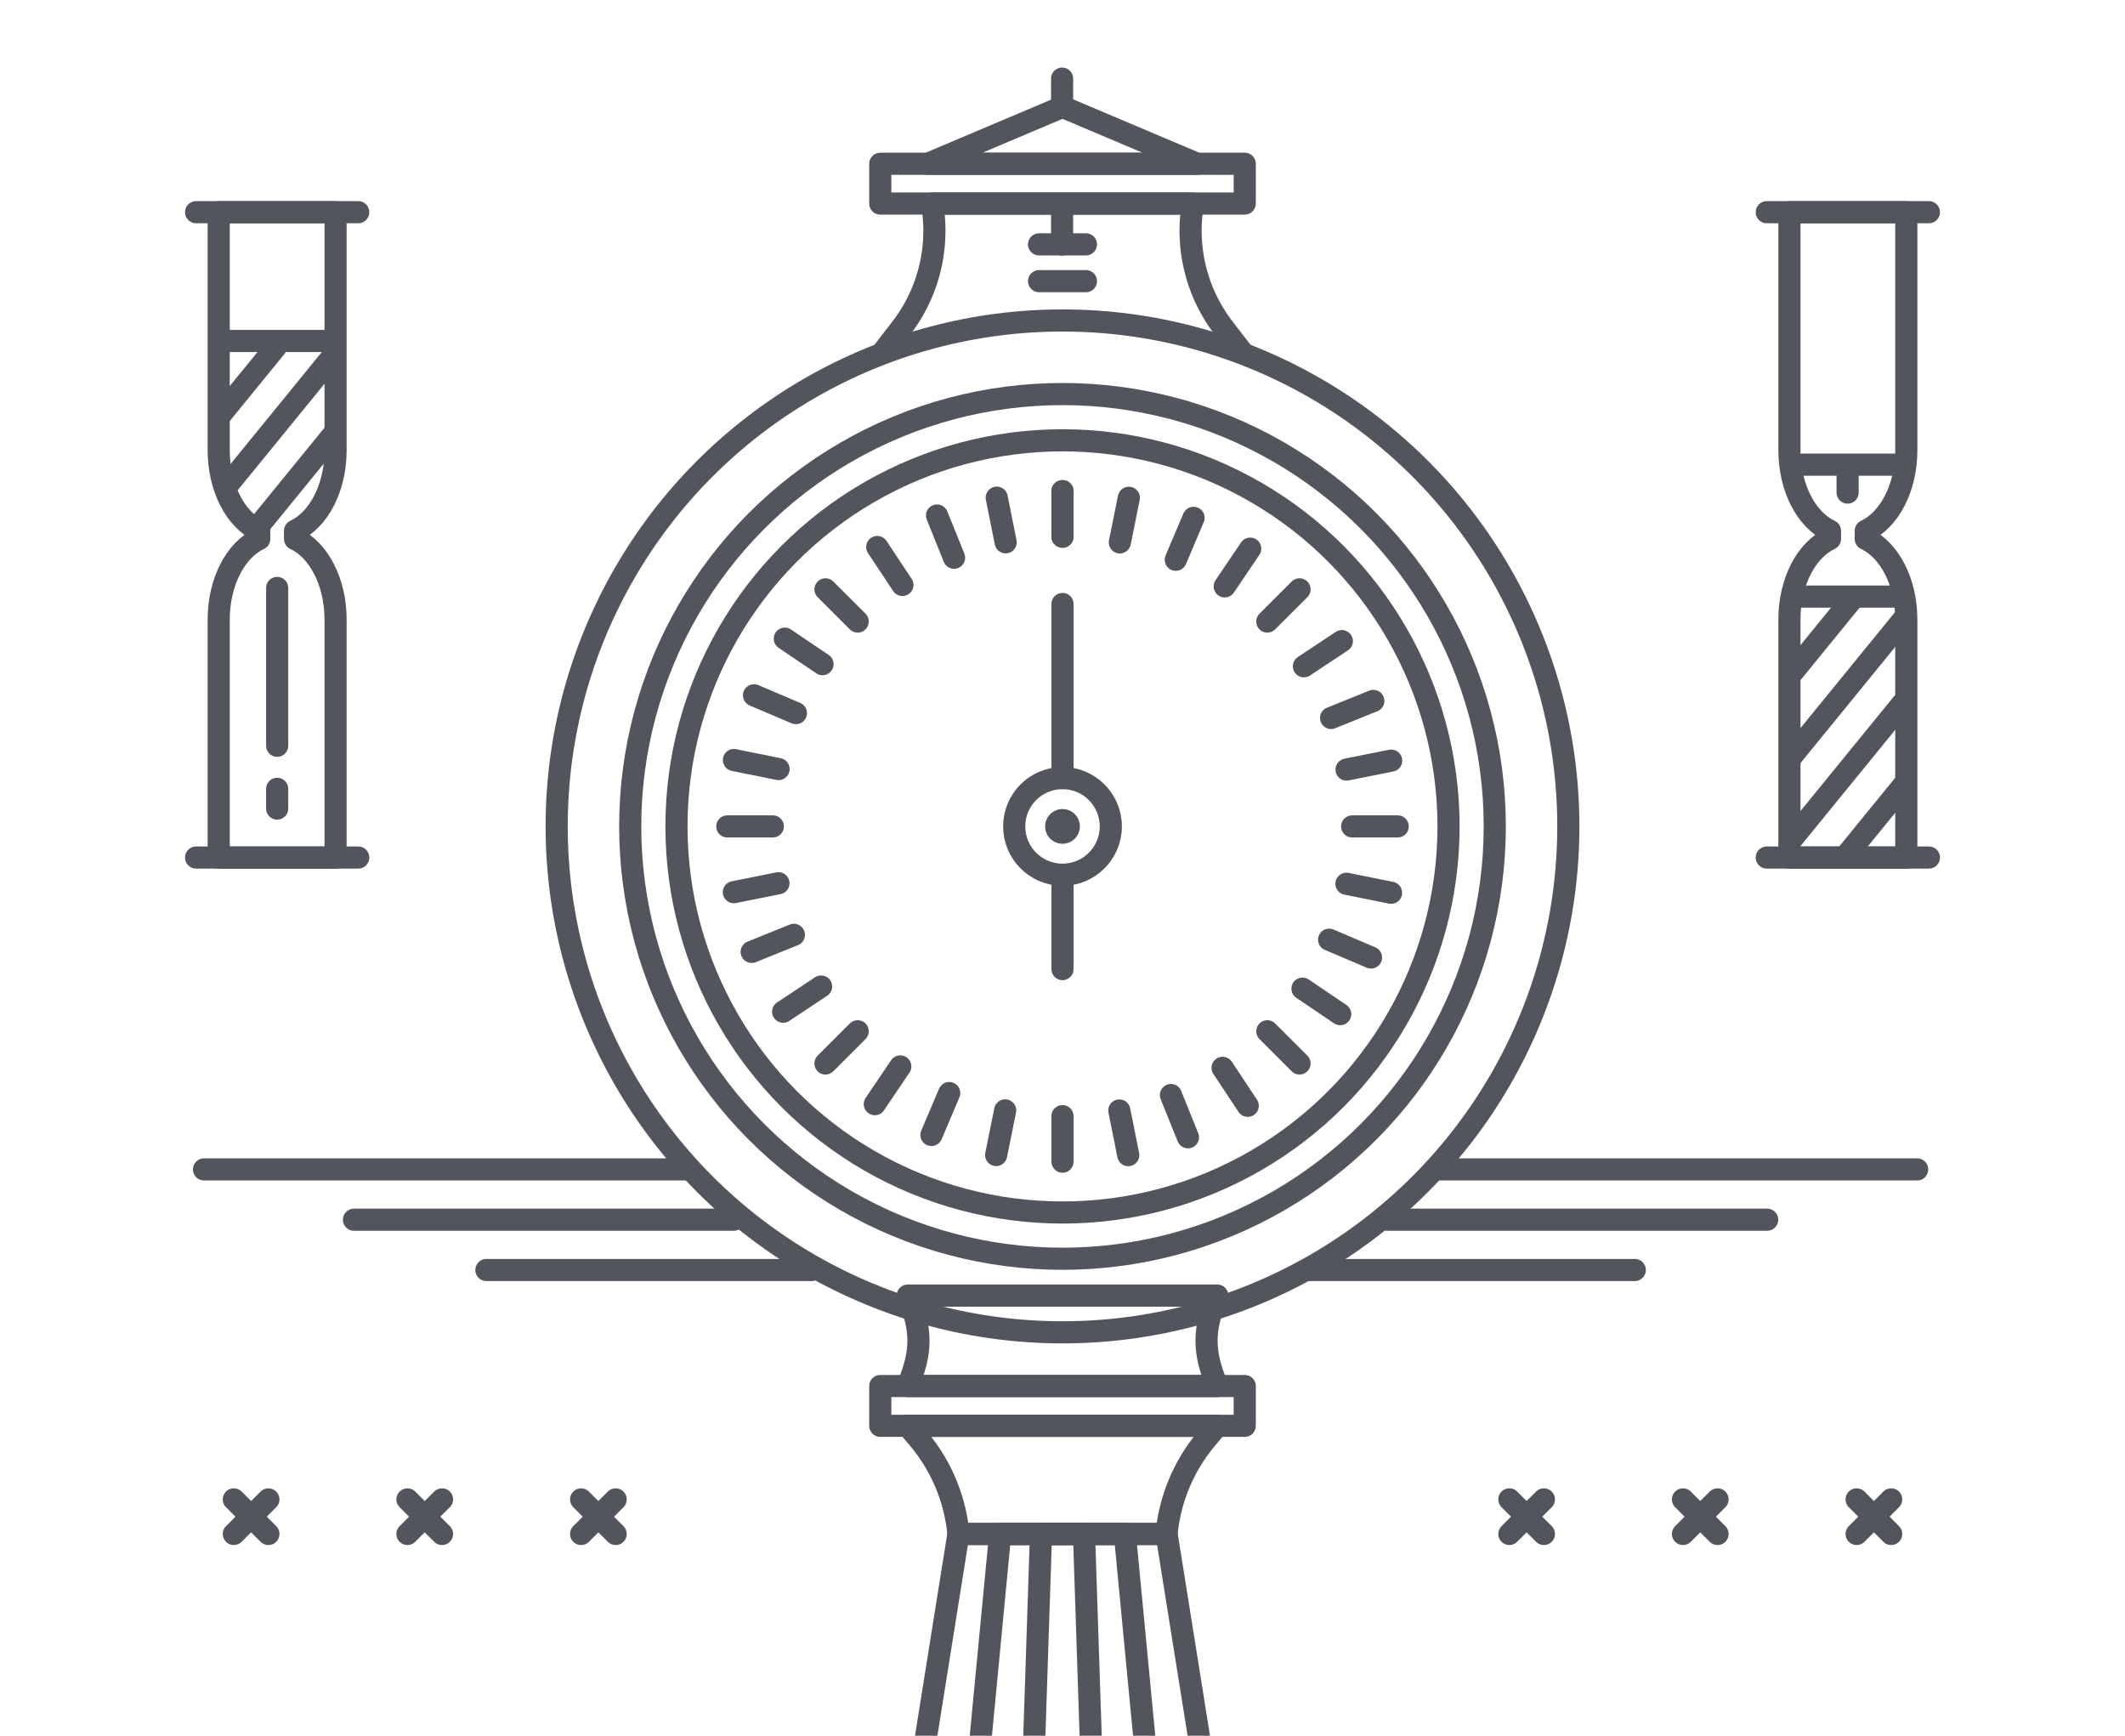<svg xmlns="http://www.w3.org/2000/svg" viewBox="0 0 240 196">
  <g id="Layer_2" data-name="Layer 2">
    <rect width="240" height="196" style="fill: #fff"/>
  </g>
  <g id="Layer_1" data-name="Layer 1">
    <g>
      <path d="M102.518,146.3h0c1.618,3.875,1.618,6.338,0,10.214h34.964c-1.618-3.876-1.618-6.339,0-10.214H102.518Z" style="fill: none;stroke: #52565c;stroke-linecap: round;stroke-linejoin: round;stroke-width: 2.5px"/>
      <path d="M102.518,161l1.338,1.6a19.581,19.581,0,0,1,4.39,10.617h23.508a19.581,19.581,0,0,1,4.39-10.617l1.338-1.6Z" style="fill: none;stroke: #52565c;stroke-linecap: round;stroke-linejoin: round;stroke-width: 2.5px"/>
      <rect x="99.418" y="156.513" width="41.164" height="4.491" style="fill: none;stroke: #52565c;stroke-linecap: round;stroke-linejoin: round;stroke-width: 2.5px"/>
      <g>
        <g>
          <g>
            <line x1="174.371" y1="173.218" x2="170.467" y2="169.314" style="fill: none;stroke: #52565c;stroke-linecap: round;stroke-linejoin: round;stroke-width: 2.5px"/>
            <line x1="174.371" y1="169.314" x2="170.467" y2="173.218" style="fill: none;stroke: #52565c;stroke-linecap: round;stroke-linejoin: round;stroke-width: 2.5px"/>
          </g>
          <g>
            <line x1="193.982" y1="173.218" x2="190.077" y2="169.314" style="fill: none;stroke: #52565c;stroke-linecap: round;stroke-linejoin: round;stroke-width: 2.5px"/>
            <line x1="193.982" y1="169.314" x2="190.077" y2="173.218" style="fill: none;stroke: #52565c;stroke-linecap: round;stroke-linejoin: round;stroke-width: 2.5px"/>
          </g>
          <g>
            <line x1="213.592" y1="173.218" x2="209.688" y2="169.314" style="fill: none;stroke: #52565c;stroke-linecap: round;stroke-linejoin: round;stroke-width: 2.5px"/>
            <line x1="213.592" y1="169.314" x2="209.688" y2="173.218" style="fill: none;stroke: #52565c;stroke-linecap: round;stroke-linejoin: round;stroke-width: 2.5px"/>
          </g>
        </g>
        <g>
          <g>
            <line x1="30.312" y1="173.218" x2="26.408" y2="169.314" style="fill: none;stroke: #52565c;stroke-linecap: round;stroke-linejoin: round;stroke-width: 2.5px"/>
            <line x1="30.312" y1="169.314" x2="26.408" y2="173.218" style="fill: none;stroke: #52565c;stroke-linecap: round;stroke-linejoin: round;stroke-width: 2.5px"/>
          </g>
          <g>
            <line x1="49.923" y1="173.218" x2="46.018" y2="169.314" style="fill: none;stroke: #52565c;stroke-linecap: round;stroke-linejoin: round;stroke-width: 2.5px"/>
            <line x1="49.923" y1="169.314" x2="46.018" y2="173.218" style="fill: none;stroke: #52565c;stroke-linecap: round;stroke-linejoin: round;stroke-width: 2.5px"/>
          </g>
          <g>
            <line x1="69.533" y1="173.218" x2="65.629" y2="169.314" style="fill: none;stroke: #52565c;stroke-linecap: round;stroke-linejoin: round;stroke-width: 2.5px"/>
            <line x1="69.533" y1="169.314" x2="65.629" y2="173.218" style="fill: none;stroke: #52565c;stroke-linecap: round;stroke-linejoin: round;stroke-width: 2.5px"/>
          </g>
        </g>
      </g>
      <circle cx="120" cy="93.319" r="57.13" style="fill: none;stroke: #52565c;stroke-linecap: round;stroke-linejoin: round;stroke-width: 2.5px"/>
      <circle cx="120" cy="93.319" r="48.822" style="fill: none;stroke: #52565c;stroke-linecap: round;stroke-linejoin: round;stroke-width: 2.5px"/>
      <circle cx="120" cy="93.319" r="43.599" style="fill: none;stroke: #52565c;stroke-linecap: round;stroke-linejoin: round;stroke-width: 2.5px"/>
      <g>
        <g>
          <line x1="31.334" y1="38.965" x2="25.023" y2="46.705" style="fill: none;stroke: #52565c;stroke-linecap: round;stroke-linejoin: round;stroke-width: 2.5px"/>
          <line x1="37.46" y1="40.365" x2="25.777" y2="54.694" style="fill: none;stroke: #52565c;stroke-linecap: round;stroke-linejoin: round;stroke-width: 2.5px"/>
          <line x1="37.642" y1="49.056" x2="28.922" y2="59.751" style="fill: none;stroke: #52565c;stroke-linecap: round;stroke-linejoin: round;stroke-width: 2.5px"/>
          <g>
            <line x1="31.303" y1="66.392" x2="31.303" y2="84.215" style="fill: none;stroke: #52565c;stroke-linecap: round;stroke-linejoin: round;stroke-width: 2.5px"/>
            <line x1="31.303" y1="89.074" x2="31.303" y2="91.304" style="fill: none;stroke: #52565c;stroke-linecap: round;stroke-linejoin: round;stroke-width: 2.5px"/>
            <line x1="22.147" y1="23.961" x2="40.459" y2="23.961" style="fill: none;stroke: #52565c;stroke-linecap: round;stroke-linejoin: round;stroke-width: 2.5px"/>
            <line x1="22.147" y1="96.834" x2="40.459" y2="96.834" style="fill: none;stroke: #52565c;stroke-linecap: round;stroke-linejoin: round;stroke-width: 2.5px"/>
            <path d="M37.9,50.837V23.961H24.7V50.837c0,4.258,1.923,7.863,4.579,9.1v.922C26.625,62.1,24.7,65.7,24.7,69.958V96.834H37.9V69.958c0-4.258-1.923-7.863-4.58-9.1v-.922C35.981,58.7,37.9,55.1,37.9,50.837Z" style="fill: none;stroke: #52565c;stroke-linecap: round;stroke-linejoin: round;stroke-width: 2.5px"/>
            <line x1="25.437" y1="38.502" x2="37.169" y2="38.502" style="fill: none;stroke: #52565c;stroke-linecap: round;stroke-linejoin: round;stroke-width: 2.5px"/>
          </g>
        </g>
        <g>
          <g>
            <line x1="202.358" y1="76.043" x2="209.315" y2="67.51" style="fill: none;stroke: #52565c;stroke-linecap: round;stroke-linejoin: round;stroke-width: 2.5px"/>
            <line x1="202.358" y1="85.409" x2="215.224" y2="69.628" style="fill: none;stroke: #52565c;stroke-linecap: round;stroke-linejoin: round;stroke-width: 2.5px"/>
            <line x1="202.358" y1="94.776" x2="214.855" y2="79.448" style="fill: none;stroke: #52565c;stroke-linecap: round;stroke-linejoin: round;stroke-width: 2.5px"/>
            <line x1="208.395" y1="96.737" x2="214.957" y2="88.688" style="fill: none;stroke: #52565c;stroke-linecap: round;stroke-linejoin: round;stroke-width: 2.5px"/>
            <line x1="214.593" y1="52.472" x2="203.4" y2="52.472" style="fill: none;stroke: #52565c;stroke-linecap: round;stroke-linejoin: round;stroke-width: 2.5px"/>
            <line x1="217.853" y1="96.834" x2="199.541" y2="96.834" style="fill: none;stroke: #52565c;stroke-linecap: round;stroke-linejoin: round;stroke-width: 2.5px"/>
            <line x1="217.853" y1="23.961" x2="199.541" y2="23.961" style="fill: none;stroke: #52565c;stroke-linecap: round;stroke-linejoin: round;stroke-width: 2.5px"/>
            <path d="M202.1,69.957V96.834h13.2V69.957c0-4.258-1.923-7.862-4.579-9.1v-.921c2.656-1.237,4.579-4.842,4.579-9.1V23.961H202.1V50.837c0,4.258,1.923,7.863,4.58,9.1v.921C204.019,62.1,202.1,65.7,202.1,69.957Z" style="fill: none;stroke: #52565c;stroke-linecap: round;stroke-linejoin: round;stroke-width: 2.5px"/>
            <line x1="214.563" y1="67.37" x2="202.831" y2="67.37" style="fill: none;stroke: #52565c;stroke-linecap: round;stroke-linejoin: round;stroke-width: 2.5px"/>
          </g>
          <line x1="208.67" y1="52.733" x2="208.67" y2="55.624" style="fill: none;stroke: #52565c;stroke-linecap: round;stroke-linejoin: round;stroke-width: 2.5px"/>
        </g>
      </g>
      <polyline points="135.504 196.695 131.754 173.218 108.246 173.218 104.496 196.695" style="fill: none;stroke: #52565c;stroke-linecap: round;stroke-linejoin: round;stroke-width: 2.5px"/>
      <polyline points="129.289 196.695 127.042 173.218 112.958 173.218 110.711 196.695" style="fill: none;stroke: #52565c;stroke-linecap: round;stroke-linejoin: round;stroke-width: 2.5px"/>
      <polyline points="123.203 196.695 122.429 173.218 117.571 173.218 116.797 196.695" style="fill: none;stroke: #52565c;stroke-linecap: round;stroke-linejoin: round;stroke-width: 2.5px"/>
      <g>
        <line x1="184.635" y1="143.41" x2="147.894" y2="143.41" style="fill: none;stroke: #52565c;stroke-linecap: round;stroke-linejoin: round;stroke-width: 2.5px"/>
        <line x1="199.589" y1="137.731" x2="156.707" y2="137.731" style="fill: none;stroke: #52565c;stroke-linecap: round;stroke-linejoin: round;stroke-width: 2.5px"/>
        <line x1="216.526" y1="132.051" x2="162.108" y2="132.051" style="fill: none;stroke: #52565c;stroke-linecap: round;stroke-linejoin: round;stroke-width: 2.5px"/>
      </g>
      <g>
        <line x1="54.933" y1="143.41" x2="91.674" y2="143.41" style="fill: none;stroke: #52565c;stroke-linecap: round;stroke-linejoin: round;stroke-width: 2.5px"/>
        <line x1="39.978" y1="137.731" x2="82.861" y2="137.731" style="fill: none;stroke: #52565c;stroke-linecap: round;stroke-linejoin: round;stroke-width: 2.5px"/>
        <line x1="23.042" y1="132.051" x2="77.46" y2="132.051" style="fill: none;stroke: #52565c;stroke-linecap: round;stroke-linejoin: round;stroke-width: 2.5px"/>
      </g>
      <line x1="120" y1="68.204" x2="120" y2="87.863" style="fill: none;stroke: #52565c;stroke-linecap: round;stroke-linejoin: round;stroke-width: 2.5px"/>
      <line x1="120" y1="98.775" x2="120" y2="109.433" style="fill: none;stroke: #52565c;stroke-linecap: round;stroke-linejoin: round;stroke-width: 2.5px"/>
      <line x1="120" y1="55.461" x2="120" y2="60.603" style="fill: none;stroke: #52565c;stroke-linecap: round;stroke-linejoin: round;stroke-width: 2.5px"/>
      <g>
        <g>
          <line x1="120" y1="55.461" x2="120" y2="60.603" style="fill: none;stroke: #52565c;stroke-linecap: round;stroke-linejoin: round;stroke-width: 2.5px"/>
          <line x1="120" y1="126.034" x2="120" y2="131.176" style="fill: none;stroke: #52565c;stroke-linecap: round;stroke-linejoin: round;stroke-width: 2.5px"/>
        </g>
        <g>
          <line x1="157.857" y1="93.319" x2="152.716" y2="93.319" style="fill: none;stroke: #52565c;stroke-linecap: round;stroke-linejoin: round;stroke-width: 2.5px"/>
          <line x1="87.284" y1="93.319" x2="82.143" y2="93.319" style="fill: none;stroke: #52565c;stroke-linecap: round;stroke-linejoin: round;stroke-width: 2.5px"/>
        </g>
      </g>
      <g>
        <g>
          <line x1="93.231" y1="66.55" x2="96.867" y2="70.185" style="fill: none;stroke: #52565c;stroke-linecap: round;stroke-linejoin: round;stroke-width: 2.5px"/>
          <line x1="143.133" y1="116.452" x2="146.769" y2="120.088" style="fill: none;stroke: #52565c;stroke-linecap: round;stroke-linejoin: round;stroke-width: 2.5px"/>
        </g>
        <g>
          <line x1="146.769" y1="66.55" x2="143.133" y2="70.185" style="fill: none;stroke: #52565c;stroke-linecap: round;stroke-linejoin: round;stroke-width: 2.5px"/>
          <line x1="96.867" y1="116.452" x2="93.231" y2="120.088" style="fill: none;stroke: #52565c;stroke-linecap: round;stroke-linejoin: round;stroke-width: 2.5px"/>
        </g>
      </g>
      <g>
        <g>
          <line x1="85.157" y1="78.515" x2="89.889" y2="80.526" style="fill: none;stroke: #52565c;stroke-linecap: round;stroke-linejoin: round;stroke-width: 2.5px"/>
          <line x1="150.111" y1="106.112" x2="154.843" y2="108.122" style="fill: none;stroke: #52565c;stroke-linecap: round;stroke-linejoin: round;stroke-width: 2.5px"/>
        </g>
        <g>
          <line x1="134.803" y1="58.476" x2="132.793" y2="63.208" style="fill: none;stroke: #52565c;stroke-linecap: round;stroke-linejoin: round;stroke-width: 2.5px"/>
          <line x1="107.207" y1="123.429" x2="105.197" y2="128.162" style="fill: none;stroke: #52565c;stroke-linecap: round;stroke-linejoin: round;stroke-width: 2.5px"/>
        </g>
      </g>
      <g>
        <g>
          <line x1="84.895" y1="107.489" x2="89.663" y2="105.564" style="fill: none;stroke: #52565c;stroke-linecap: round;stroke-linejoin: round;stroke-width: 2.5px"/>
          <line x1="150.337" y1="81.073" x2="155.105" y2="79.149" style="fill: none;stroke: #52565c;stroke-linecap: round;stroke-linejoin: round;stroke-width: 2.5px"/>
        </g>
        <g>
          <line x1="105.83" y1="58.213" x2="107.754" y2="62.981" style="fill: none;stroke: #52565c;stroke-linecap: round;stroke-linejoin: round;stroke-width: 2.5px"/>
          <line x1="132.246" y1="123.656" x2="134.17" y2="128.424" style="fill: none;stroke: #52565c;stroke-linecap: round;stroke-linejoin: round;stroke-width: 2.5px"/>
        </g>
      </g>
      <g>
        <g>
          <line x1="82.879" y1="100.746" x2="87.92" y2="99.738" style="fill: none;stroke: #52565c;stroke-linecap: round;stroke-linejoin: round;stroke-width: 2.5px"/>
          <line x1="152.08" y1="86.9" x2="157.121" y2="85.891" style="fill: none;stroke: #52565c;stroke-linecap: round;stroke-linejoin: round;stroke-width: 2.5px"/>
        </g>
        <g>
          <line x1="112.572" y1="56.197" x2="113.581" y2="61.239" style="fill: none;stroke: #52565c;stroke-linecap: round;stroke-linejoin: round;stroke-width: 2.5px"/>
          <line x1="126.419" y1="125.398" x2="127.428" y2="130.44" style="fill: none;stroke: #52565c;stroke-linecap: round;stroke-linejoin: round;stroke-width: 2.5px"/>
        </g>
      </g>
      <g>
        <g>
          <line x1="82.892" y1="85.825" x2="87.932" y2="86.843" style="fill: none;stroke: #52565c;stroke-linecap: round;stroke-linejoin: round;stroke-width: 2.5px"/>
          <line x1="152.068" y1="99.795" x2="157.108" y2="100.813" style="fill: none;stroke: #52565c;stroke-linecap: round;stroke-linejoin: round;stroke-width: 2.5px"/>
        </g>
        <g>
          <line x1="127.494" y1="56.211" x2="126.476" y2="61.25" style="fill: none;stroke: #52565c;stroke-linecap: round;stroke-linejoin: round;stroke-width: 2.5px"/>
          <line x1="113.524" y1="125.387" x2="112.506" y2="130.427" style="fill: none;stroke: #52565c;stroke-linecap: round;stroke-linejoin: round;stroke-width: 2.5px"/>
        </g>
      </g>
      <g>
        <g>
          <line x1="88.636" y1="72.118" x2="92.896" y2="74.998" style="fill: none;stroke: #52565c;stroke-linecap: round;stroke-linejoin: round;stroke-width: 2.5px"/>
          <line x1="147.104" y1="111.64" x2="151.364" y2="114.519" style="fill: none;stroke: #52565c;stroke-linecap: round;stroke-linejoin: round;stroke-width: 2.5px"/>
        </g>
        <g>
          <line x1="141.2" y1="61.954" x2="138.321" y2="66.214" style="fill: none;stroke: #52565c;stroke-linecap: round;stroke-linejoin: round;stroke-width: 2.5px"/>
          <line x1="101.679" y1="120.423" x2="98.8" y2="124.683" style="fill: none;stroke: #52565c;stroke-linecap: round;stroke-linejoin: round;stroke-width: 2.5px"/>
        </g>
      </g>
      <g>
        <g>
          <line x1="99.077" y1="61.769" x2="101.919" y2="66.054" style="fill: none;stroke: #52565c;stroke-linecap: round;stroke-linejoin: round;stroke-width: 2.5px"/>
          <line x1="138.081" y1="120.584" x2="140.923" y2="124.869" style="fill: none;stroke: #52565c;stroke-linecap: round;stroke-linejoin: round;stroke-width: 2.5px"/>
        </g>
        <g>
          <line x1="151.55" y1="72.396" x2="147.265" y2="75.237" style="fill: none;stroke: #52565c;stroke-linecap: round;stroke-linejoin: round;stroke-width: 2.5px"/>
          <line x1="92.735" y1="111.4" x2="88.45" y2="114.242" style="fill: none;stroke: #52565c;stroke-linecap: round;stroke-linejoin: round;stroke-width: 2.5px"/>
        </g>
      </g>
      <circle cx="120" cy="93.319" r="5.456" style="fill: none;stroke: #52565c;stroke-linecap: round;stroke-linejoin: round;stroke-width: 2.5px"/>
      <circle cx="120" cy="93.319" r="1.961" style="fill: #52565c"/>
      <path d="M140.243,39.693l-2.026-2.629a18.02,18.02,0,0,1-3.484-14.079H105.267a18.02,18.02,0,0,1-3.484,14.079l-2.12,2.749" style="fill: none;stroke: #52565c;stroke-linecap: round;stroke-linejoin: round;stroke-width: 2.5px"/>
      <rect x="99.418" y="18.494" width="41.164" height="4.491" style="fill: none;stroke: #52565c;stroke-linecap: round;stroke-linejoin: round;stroke-width: 2.5px"/>
      <g>
        <line x1="119.956" y1="23.327" x2="119.956" y2="27.616" style="fill: none;stroke: #52565c;stroke-linecap: round;stroke-linejoin: round;stroke-width: 2.5px"/>
        <line x1="117.352" y1="27.593" x2="122.648" y2="27.593" style="fill: none;stroke: #52565c;stroke-linecap: round;stroke-linejoin: round;stroke-width: 2.5px"/>
        <line x1="117.352" y1="31.75" x2="122.648" y2="31.75" style="fill: none;stroke: #52565c;stroke-linecap: round;stroke-linejoin: round;stroke-width: 2.5px"/>
      </g>
      <line x1="119.956" y1="8.879" x2="119.956" y2="12.064" style="fill: none;stroke: #52565c;stroke-linecap: round;stroke-linejoin: round;stroke-width: 2.5px"/>
      <polygon points="120 12.064 104.804 18.494 135.196 18.494 120 12.064" style="fill: none;stroke: #52565c;stroke-linecap: round;stroke-linejoin: round;stroke-width: 2.5px"/>
    </g>
  </g>
</svg>
